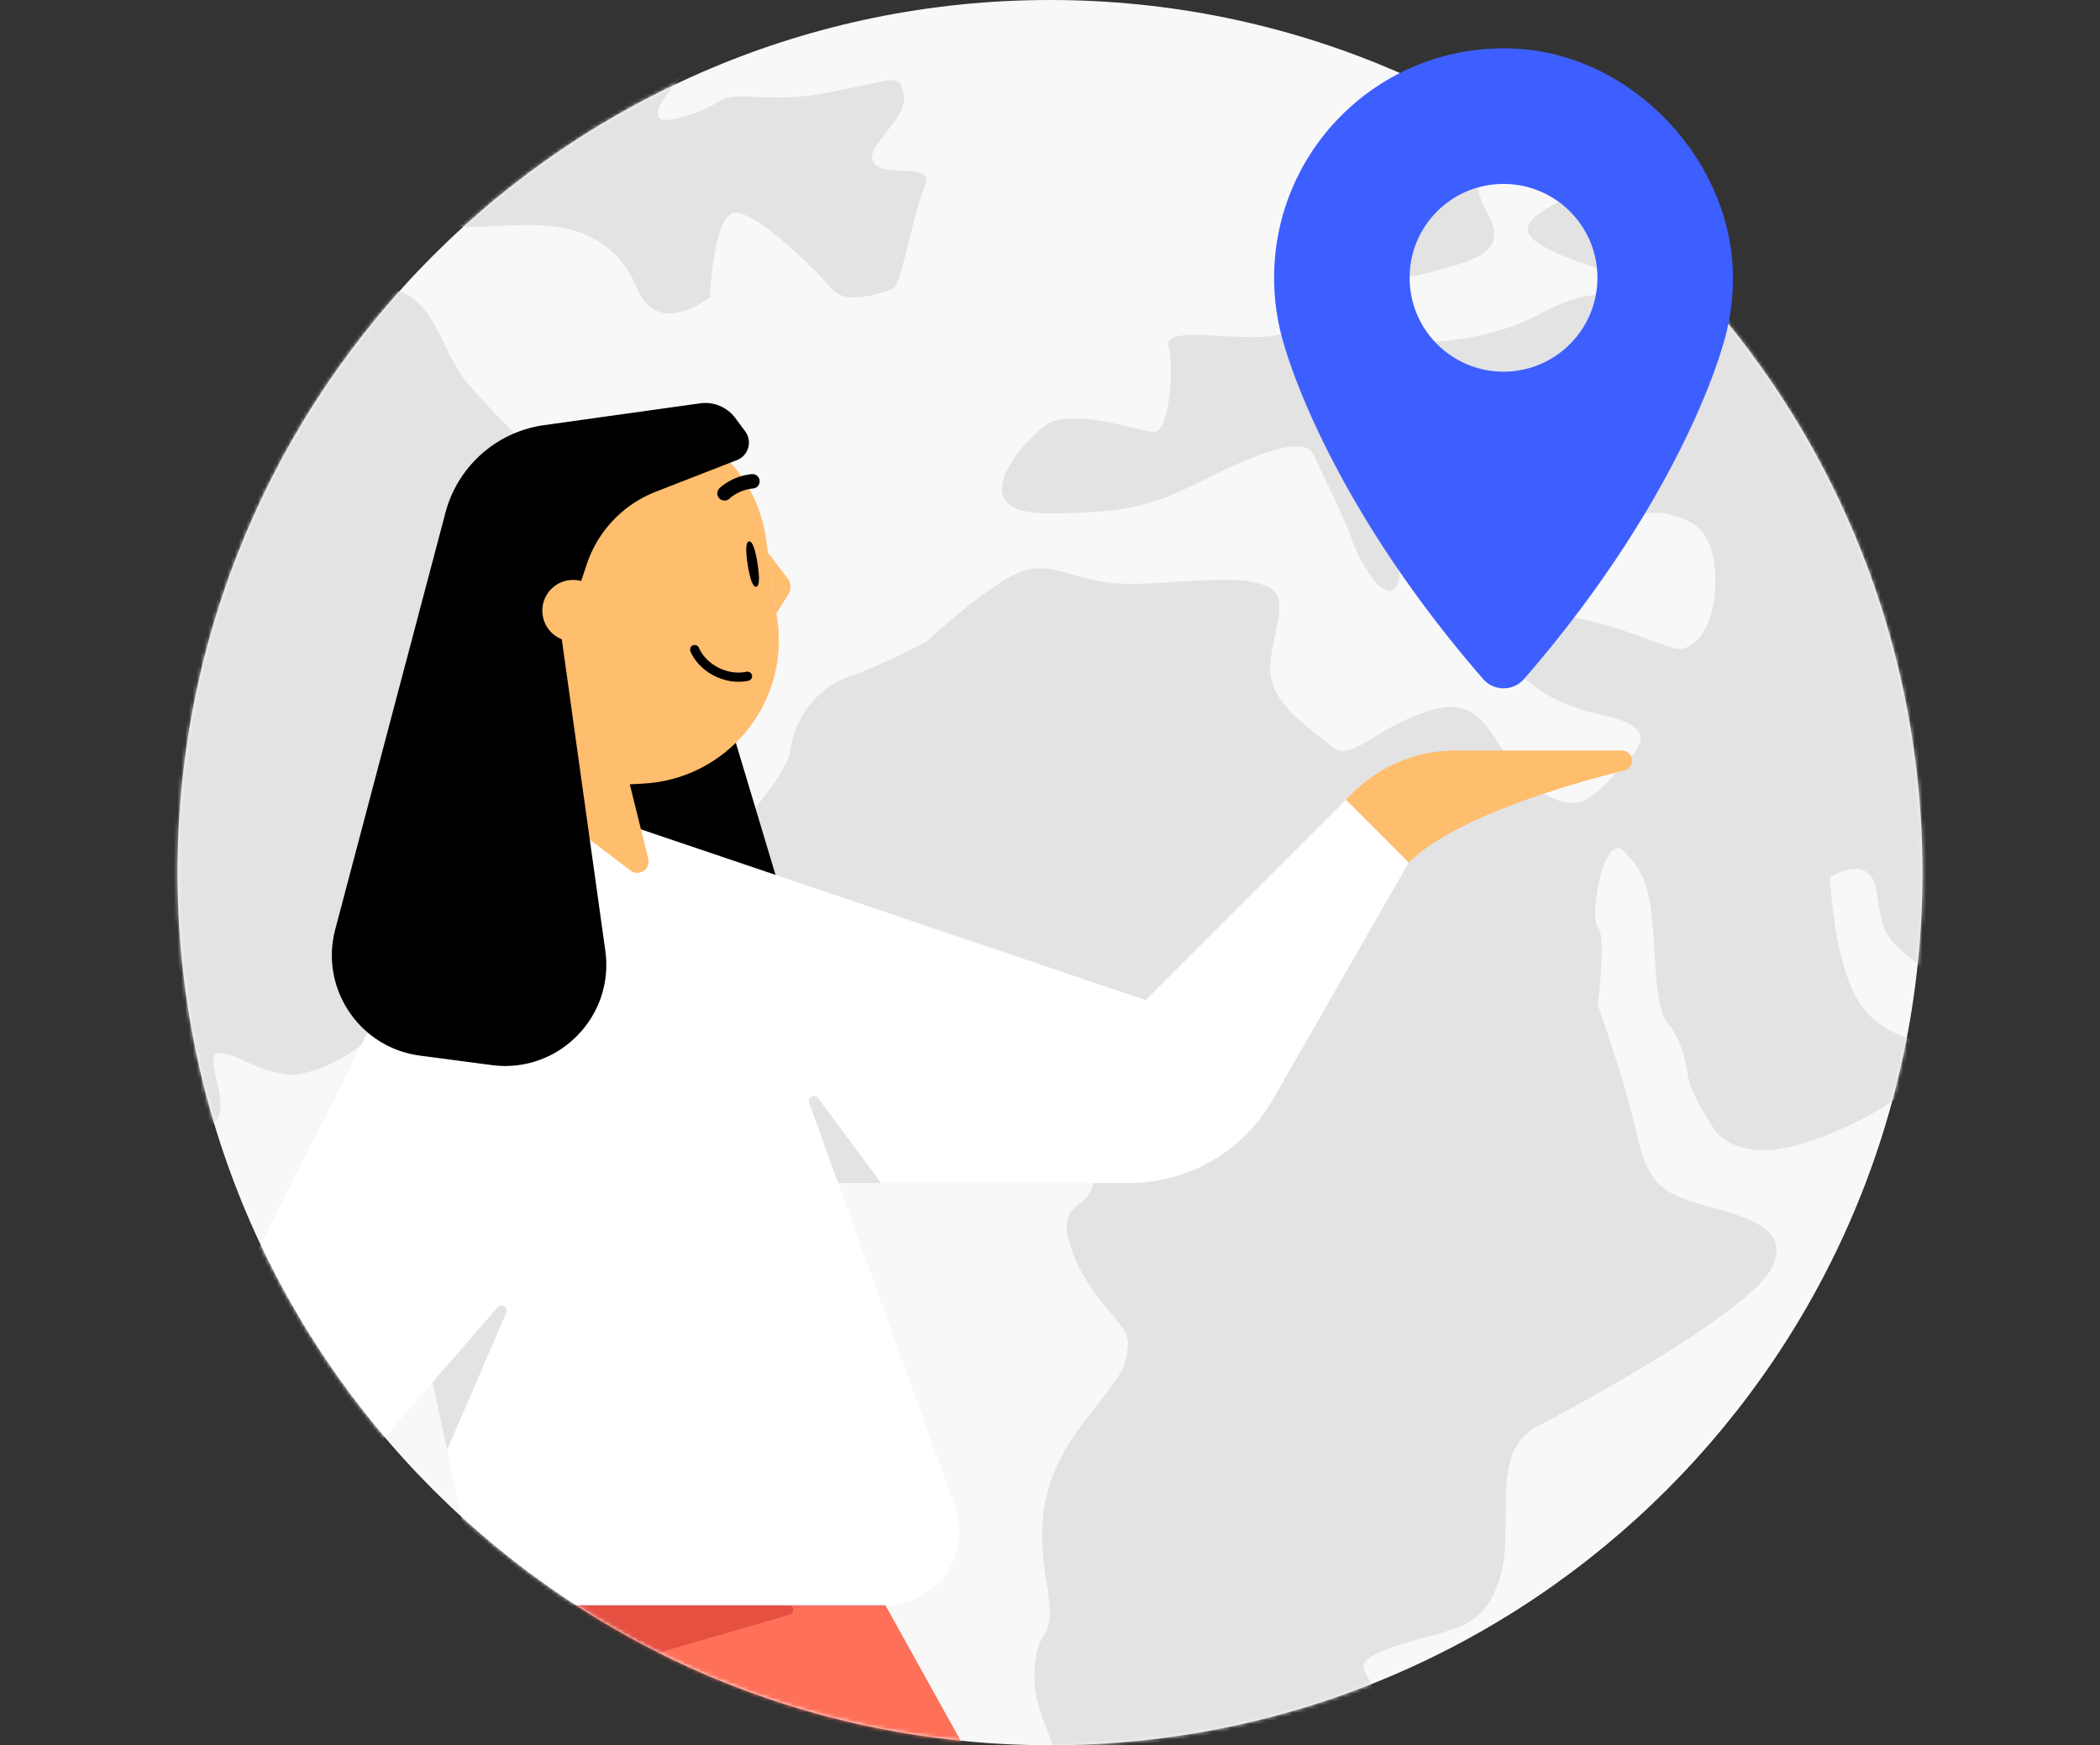 <svg width="550" height="457" viewBox="0 0 550 457" fill="none" xmlns="http://www.w3.org/2000/svg"><rect x="0" y="0" width="550" height="457" fill="#333333" stroke="none"/><g clip-path="url(#clip0_97_61647)"><path d="M275 457.001c126.197 0 228.501-102.303 228.501-228.501C503.501 102.303 401.197 0 275 0 148.802 0 46.499 102.303 46.499 228.5c0 126.198 102.303 228.501 228.501 228.501z" fill="#F8F8F8"/><mask id="a" style="mask-type:alpha" maskUnits="userSpaceOnUse" x="46" y="0" width="458" height="458"><path d="M275 457.002c126.198 0 228.501-102.303 228.501-228.501C503.501 102.303 401.198 0 275 0 148.802 0 46.499 102.303 46.499 228.501c0 126.198 102.303 228.501 228.501 228.501z" fill="#F8F8F8"/></mask><g mask="url(#a)"><path d="M168.399 173.939c-3.072-5.35-16.744-9.908-16.744-9.908s1.486-12.979-4.558-12.979-26.652 4.558-21.302-3.071c5.351-7.629 9.908-3.072 12.98-14.466 3.071-11.394 11.393-5.251 2.278-13.97-9.115-8.818-10.7-10.304-18.23-18.725-7.53-8.422-9.115-25.067-22.094-25.067 0 0-.496.198-1.387.694-39.83 44.684-63.905 103.436-63.905 167.936 0 16.942 1.684 33.488 4.855 49.538 4.062 1.09 13.375 2.973 16.347-.594 3.765-4.558-3.765-17.537.793-17.537s8.323 3.963 16.744 5.45c8.323 1.387 24.373-7.728 26.652-15.357s-6.044-9.908 10.7-12.187 22.095 3.765 29.723-4.557c7.629-8.323 6.044-27.346 16.745-32.696 10.7-5.35 28.137-14.465 28.137-22.094-.198-7.53-14.663-15.159-17.734-20.41zm12.98-156.047c1.288-.594 3.071-2.675 4.954-4.855a255.338 255.338 0 00-69.751 45.774c3.567 1.288 13.871.1 22.194.1 12.186 0 22.788 3.764 28.138 16.743 5.35 12.98 19.023 2.18 19.023 2.18s.792-20.51 6.043-21.995c5.35-1.486 22.094 15.258 25.859 19.815 3.765 4.558 13.673.793 15.952 0 2.279-.792 5.35-19.815 8.322-26.652 3.072-6.836-9.115-2.278-12.979-6.043-3.864-3.765 8.323-11.394 7.629-17.537-.693-6.143-3.071-4.558-10.7-3.071-7.629 1.486-14.465 3.765-27.346 3.071-12.979-.793-6.836 1.486-20.508 5.35-13.574 3.864.099-11.295 3.17-12.88zm283.957 46.566c-4.755 1.486-9.313 3.666-13.87-.892-6.837-6.836-16.744-12.979-9.115-12.186 2.476.198 6.043.594 9.61.693-14.366-12.285-30.119-22.886-47.062-31.803-4.062-.694-8.52-.496-13.573 1.387-14.466 5.35-40.325 20.013-40.325 22.59 0 2.575.793 13.97 7.629 16.248 6.836 2.279 2.279 14.465 13.673 11.394 11.394-3.072 19.023-4.558 19.023-10.7 0-6.044-9.908-12.682 1.486-16.943 11.394-4.36 25.859-.495 22.094 4.063-3.765 4.557-21.302 9.115-12.186 15.257 9.115 6.044 25.859 8.323 24.373 12.187-1.487 3.864-7.629-2.477-23.581 6.34-15.951 8.819-39.532 8.819-43.396 5.054-3.765-3.765 1.486-15.258-6.836-11.394-8.323 3.765-8.323 10.7-19.816 12.186-11.393 1.487-28.93-3.071-27.345 3.072 1.486 6.044 0 22.094-3.765 22.094s-22.094-6.836-28.93-1.486c-6.837 5.35-21.302 22.788.792 22.788s28.138-2.279 41.811-9.115c13.673-6.837 25.859-11.394 28.138-6.044 2.279 5.35 6.836 13.673 9.908 22.094 3.071 8.323 9.61 17.537 12.087 11.394 2.378-6.044-9.016-19.815-5.251-27.345 3.765-7.629 11.394 0 12.979 5.35 1.585 5.35-5.35 24.373 6.044 25.859 11.394 1.486 9.115-6.044 17.536-3.765 8.323 2.279 14.466 4.558 18.231-5.35 3.765-9.908 14.465-14.465 20.509-12.979 6.043 1.486 12.186 3.071 12.979 15.258.792 12.186-4.558 22.094-11.394 19.815s-32.696-12.979-36.56-6.044c-3.765 6.837-12.186 5.351-1.486 14.466 10.701 9.115 20.509 8.322 26.652 11.394 6.044 3.071 3.071 6.836-3.071 12.979-6.044 6.043-9.908 12.186-21.302 3.765-11.394-8.323-11.394-24.572-26.652-20.311-15.258 4.359-21.301 14.168-26.652 9.61-5.35-4.557-15.258-10.7-15.951-19.023-.793-8.322 6.044-19.815-.793-22.787-6.836-3.072-16.744-1.486-32.695-.793-15.952.793-21.302-5.35-29.723-3.765-8.323 1.486-26.949 19.023-26.949 19.023s-13.376 6.836-20.311 9.115c-6.837 2.279-13.673 9.115-15.258 19.023-1.486 9.908-21.302 25.067-15.952 32.002 5.351 6.836 13.673 17.537 14.466 33.488.792 15.951 28.336 16.15 37.055 19.915 8.619 3.665 4.062 6.737 15.456 3.665 11.394-3.071 15.951-.594 19.022 1.288 3.072 1.784.001-16.248 7.629 9.116 7.629 25.363-9.115 14.663-4.557 29.921 4.557 15.258 15.951 20.509 15.258 26.652-.793 6.043 0 5.35-10.701 19.023-10.7 13.672-13.672 25.066-10.7 42.603 3.071 17.536-2.279 10.304-3.071 23.382-.793 13.078 8.322 20.014 5.35 30.615-3.072 10.7 9.908 10.7 19.023 12.979s-1.486 8.323 14.465 4.558c15.951-3.765 19.023-11.394 25.067-15.258 6.043-3.765.792-11.394 6.836-15.952 6.044-4.557 12.186-.792 16.744-8.322 4.558-7.629-9.115-9.115 6.044-14.466 15.258-5.35 23.58-3.764 28.138-17.536 4.557-13.673-3.072-33.488 9.907-40.325 12.98-6.836 56.276-30.416 61.627-41.81 5.35-11.394-9.908-13.673-19.816-16.744-9.908-3.072-12.979-5.846-15.951-19.32-3.072-13.475-9.908-32.498-9.908-32.498s2.279-18.23 0-20.509 1.486-25.066 6.836-19.815c5.35 5.35 6.837 9.907 7.629 20.509.793 10.7.793 20.509 3.765 24.373 3.071 3.765 4.558 8.52 5.35 13.771.793 5.252 6.837 14.069 6.837 14.069s5.35 9.215 22.787 3.964c17.537-5.252 34.281-16.645 33.488-22.689-.792-6.044-11.393-3.765-18.23-14.465-6.836-10.701-7.629-32.696-7.629-32.696s10.701-6.836 12.187 3.765c1.486 10.7 2.279 12.186 9.908 18.23 7.629 6.044-7.629 6.044 11.393 10.701 14.862 3.566 22.293 9.412 25.86 11.79 1.09-9.71 1.783-19.618 1.783-29.624v-2.973c0-25.03-3.758-47.475-11.79-73.515-12.286-39.829-34.38-75.2-63.311-103.635zm-47.361 368.446c-6.044 12.979-10.7 19.023-10.7 27.345 0 8.323-15.258 15.258-6.044 19.023 9.115 3.765 27.345-6.044 34.281-20.509 6.836-14.465 21.301-33.488 13.672-41.811 0 0-25.165 3.072-31.209 15.952z" fill="#E3E3E3"/><path d="M320.941 767.747h63.299c18.249 0 29.776-19.601 20.922-35.55L231.893 420.334H141.45l157.861 333.711a23.921 23.921 0 0021.63 13.692v.01z" fill="#FF7059"/><path d="M226.555 441.871l5.338-21.537-29.34-43.031-61.103 43.031 24.023 55.225" fill="#3E5FFF"/><path d="M141.45 420.334l-26.541 321.694c-1.145 13.848 9.79 25.709 23.679 25.709h69.562c13.12 0 23.763-10.633 23.763-23.763v-323.64H141.45z" fill="#FF7059"/><path d="M141.45 420.334h65.077c1.457 0 1.748 2.06.354 2.466l-67.242 19.487 1.811-21.943v-.01z" fill="#E55041"/><path d="M180.327 153.22l31.191 103.876-65.667 9.178-16.109-115.249" fill="#000"/><path d="M295.201 309.79H168.594l-2.414-93.189 146.781 49.658-17.76 43.531z" fill="#fff"/><path d="M168.191 205.216l-34.202 1.597-7.73-55.301c-2.87-20.536 11.454-39.514 31.99-42.385 20.535-2.87 39.514 11.454 42.384 31.99l2.989 21.38c3.059 21.886-13.359 41.672-35.432 42.708" fill="#FFBD6E"/><path d="M201.139 144.66l5.135 6.825a3.702 3.702 0 01.176 4.188l-3.095 4.918-2.226-15.93.01-.001z" fill="#FFBD6E"/><path d="M122.514 405.04l-19.633-91.535a114.546 114.546 0 019.666-75.492l18.197-36.175 39.15 16.293a47.746 47.746 0 0126.562 27.862l53.643 148.404c4.568 12.62-4.786 25.948-18.207 25.948h-90.453c-9.124 0-17.021-6.378-18.935-15.305" fill="#fff"/><path d="M130.744 201.837l14.399-9.187 19.705 12.329 4.942 19.903c.677 2.716-2.445 4.765-4.671 3.069l-34.365-26.124-.01.01z" fill="#FFBD6E"/><path d="M190.025 131.065a1.896 1.896 0 01-1.609-.542 1.877 1.877 0 01.006-2.659c.129-.133 3.259-3.218 8.475-3.706a1.88 1.88 0 012.055 1.699 1.878 1.878 0 01-1.699 2.054c-3.816.355-6.149 2.604-6.167 2.627a1.85 1.85 0 01-1.062.516m8.361 16.448c.521 3.279.626 5.985-.329 6.139-.956.155-1.698-2.452-2.22-5.73-.521-3.278-.626-5.985.33-6.139.955-.155 1.697 2.452 2.219 5.73zm-2.86 28.397c.701-.098 1.294.313 1.432.924a1.209 1.209 0 01-.913 1.431c-.296.062-.604.115-.903.157-5.77.807-12.05-2.633-14.309-7.822a1.216 1.216 0 01.629-1.59 1.214 1.214 0 011.59.628c1.844 4.249 7.006 7.058 11.766 6.392.237-.033.485-.067.717-.131l-.009.011z" fill="#000"/><path d="M352.518 209.403l-87.644 87.644c20.257 20.257 54.216 15.741 68.469-9.104l35.634-62.091-16.459-16.46v.011z" fill="#fff"/><path d="M368.977 225.861c12.391-12.391 44.831-21.245 56.442-24.106 1.914-.468 2.664-2.799 1.373-4.297a2.627 2.627 0 00-2.018-.926h-43.572a38.16 38.16 0 00-26.988 11.174l-1.707 1.706 16.46 16.46.01-.011z" fill="#FFBD6E"/><path d="M219.522 309.79l-7.585-20.974c-.53-1.457 1.426-2.497 2.341-1.259l16.512 22.233h-11.278.01z" fill="#E3E3E3"/><path d="M136.05 335.716L118.009 227.16 5.582 450.671l16.46 16.46L136.05 335.716z" fill="#fff"/><path d="M142.494 111.329l40.876-5.713a9.796 9.796 0 019.217 3.859l2.587 3.483c1.93 2.609.855 6.341-2.163 7.52l-21.27 8.288a30.872 30.872 0 00-18.063 18.987l-6.544 19.624 11.399 81.556c2.427 17.362-12.352 32.254-29.732 29.967l-18.826-2.485c-15.851-2.092-26.258-17.624-22.166-33.071l28.958-109.468a31.175 31.175 0 0125.727-22.547z" fill="#000"/><path d="M158.047 158.791a8.042 8.042 0 00-9.078-6.852 8.042 8.042 0 00-6.852 9.079 8.041 8.041 0 009.078 6.851 8.041 8.041 0 006.852-9.078z" fill="#FFBD6E"/><path d="M113.275 361.967l17.052-19.654c1.01-1.165 2.882 0 2.268 1.426l-15.512 35.977-3.808-17.739v-.01z" fill="#E3E3E3"/></g><path d="M397.375 12.767c-34.819-2.03-63.674 25.611-63.674 59.973 0 5.73.797 11.276 2.312 16.53.029.078.048.195.107.35.029.078.048.175.077.291.068.234.146.476.214.7-.01.01 0 .01 0 .029 2.243 7.644 14.277 43.686 52.019 87.158 2.816 3.253 7.896 3.253 10.722 0 37.742-43.472 49.775-79.514 52.019-87.158 0-.01.009-.01 0-.03.087-.271.155-.495.213-.698.03-.117.049-.214.078-.292.049-.155.078-.272.107-.35a59.85 59.85 0 002.302-15.753c.388-30.749-25.786-58.963-56.477-60.75h-.019zm-3.594 84.555c-13.587 0-24.591-11.004-24.591-24.591 0-13.588 11.004-24.563 24.591-24.563 13.588 0 24.591 11.004 24.591 24.563 0 13.558-11.003 24.591-24.591 24.591z" fill="#3E5FFF"/></g><defs><clipPath id="clip0_97_61647"><path fill="#fff" d="M0 0h550v457H0z"/></clipPath></defs></svg>